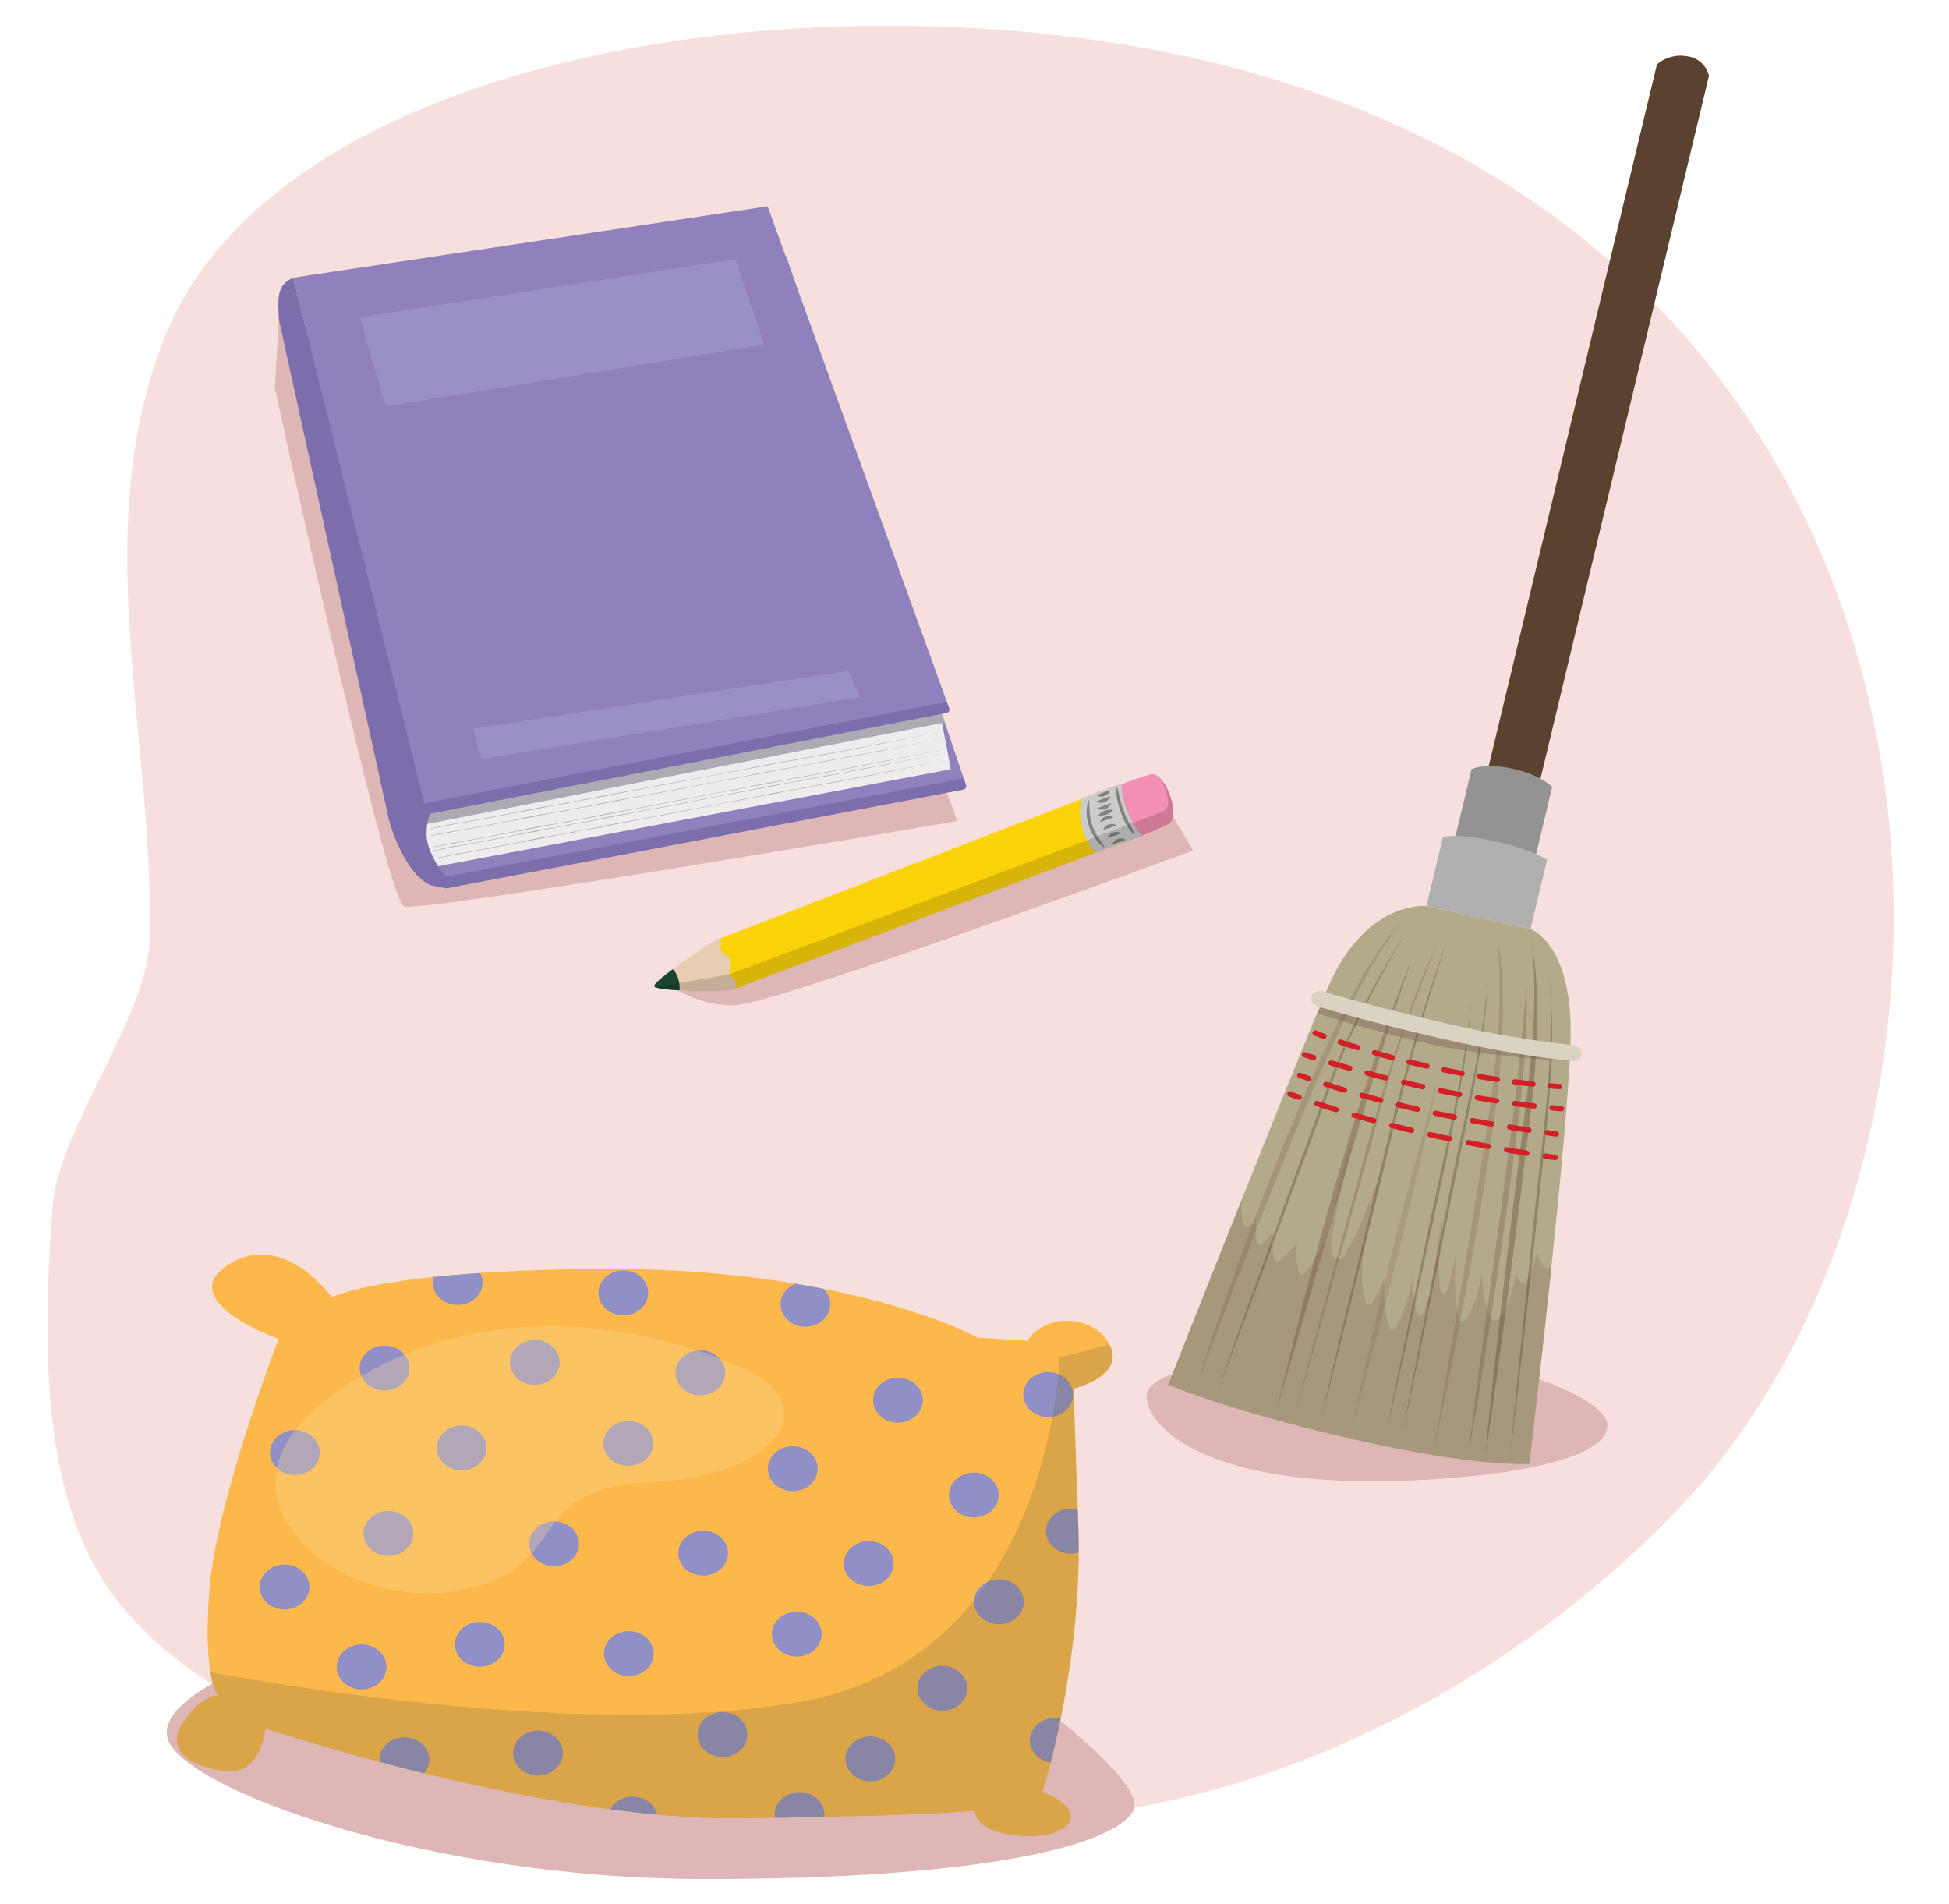 <svg xmlns="http://www.w3.org/2000/svg" xmlns:xlink="http://www.w3.org/1999/xlink" width="380" height="371.155" viewBox="0 0 380 371.155"><defs><clipPath id="a"><path d="M190.607,260.764c-6.234-3.317-31.392-13.675-73.59-13.39s-52.333,5.506-52.333,5.506-8.791-12.261-18.925-7.04-.9,11.654,8.566,15.174c0,0-12.151,31.442-13.5,48.924s1.66,20.6,1.66,20.6-3.228-.2-6.905,5.422S38.141,344.9,44.6,345.3s7.13-8.336,7.13-8.336,53.769,18,92.739,17.517,45.6-1.507,45.6-1.507-.4,4.338,9.29,4.944,13.363-5.018,3.9-8.538c0,0,7.9-24.877,6.976-51.772l-.927-26.894s9.91-2.307,7.129-8.336-12.467-6.636-16.144-1.011Z" fill="none"/></clipPath><clipPath id="b"><path d="M139.731,183.22c1.5-.736.444,1.043.9,2.13s1.514.785,1.835,1.822-.61,2.053-.132,3c.194.385.645.572.906.915.474.623.475,1.608-.443,1.85-1.885.5-14.745.316-15.238-.632S138.526,183.81,139.731,183.22Z" fill="#e7cdb1"/></clipPath><clipPath id="c"><path d="M139.651,183.262l-.005-.015.159-.061a1.924,1.924,0,0,1,.274-.106l70.884-27.346c.007-.021.012-.043.02-.064a72.071,72.071,0,0,1,7.77-2.876c0,.039,0,.078,0,.117a51.087,51.087,0,0,1,5.635-1.969c2.771-.592,6.065,8.326,3.388,9.707-1.734.894-3.866,1.776-5.156,2.287.012.014.025.031.037.044l-8.848,3.2a.149.149,0,0,1-.087,0l-70.7,26.672a1.234,1.234,0,0,1-.222.084c-1.885.5-14.745.316-15.238-.632C127.077,191.373,138.12,184.078,139.651,183.262Z" fill="none"/></clipPath></defs><path d="M10.27,235.118c1.121-15.053,18.53-36.9,18.9-51.881.964-39.407-12.045-79.321,2.82-117.185C51.39,16.629,136.422-1.625,208.06,7.087,389.5,29.155,399.085,217.446,328.205,293.147c-26.306,28.1-71.6,57.9-124.232,61.3-66.409,4.29-162.648-4.256-186.347-50.674C7.41,283.762,8.8,254.879,10.27,235.118Z" fill="#f7dfde"/><path d="M61.493,319.819s-31.742,9.6-28.79,19.193,50.2,27.313,104.824,27.313,79.724-6.643,83.415-13.287-32.449-31.23-32.449-31.23Z" fill="#ddb6b5"/><g clip-path="url(#a)"><path d="M190.607,260.764c-6.234-3.317-31.392-13.675-73.59-13.39s-52.333,5.506-52.333,5.506-8.791-12.261-18.925-7.04-.9,11.654,8.566,15.174c0,0-12.151,31.442-13.5,48.924s1.66,20.6,1.66,20.6-3.228-.2-6.905,5.422S38.141,344.9,44.6,345.3s7.13-8.336,7.13-8.336,53.769,18,92.739,17.517,45.6-1.507,45.6-1.507-.4,4.338,9.29,4.944,13.363-5.018,3.9-8.538c0,0,7.9-24.877,6.976-51.772l-.927-26.894s9.91-2.307,7.129-8.336-12.467-6.636-16.144-1.011Z" fill="#fdb84b"/><ellipse cx="74.976" cy="266.698" rx="4.855" ry="4.381" fill="#9190c6"/><ellipse cx="169.376" cy="304.812" rx="4.855" ry="4.381" fill="#9190c6"/><ellipse cx="208.794" cy="298.498" rx="4.855" ry="4.381" fill="#9190c6"/><ellipse cx="205.657" cy="339.287" rx="4.855" ry="4.381" fill="#9190c6"/><ellipse cx="57.488" cy="283.169" rx="4.855" ry="4.381" fill="#9190c6"/><ellipse cx="104.26" cy="265.604" rx="4.855" ry="4.381" fill="#9190c6"/><ellipse cx="121.524" cy="252.048" rx="4.855" ry="4.381" fill="#9190c6"/><ellipse cx="155.34" cy="318.571" rx="4.855" ry="4.381" fill="#9190c6"/><ellipse cx="169.692" cy="342.891" rx="4.855" ry="4.381" fill="#9190c6"/><ellipse cx="122.604" cy="322.377" rx="4.855" ry="4.381" fill="#9190c6"/><ellipse cx="123.369" cy="354.628" rx="4.855" ry="4.381" fill="#9190c6"/><ellipse cx="140.857" cy="338.157" rx="4.855" ry="4.381" fill="#9190c6"/><ellipse cx="104.892" cy="341.761" rx="4.855" ry="4.381" fill="#9190c6"/><ellipse cx="93.545" cy="320.557" rx="4.855" ry="4.381" fill="#9190c6"/><ellipse cx="78.838" cy="343.057" rx="4.855" ry="4.381" fill="#9190c6"/><ellipse cx="90" cy="282.277" rx="4.855" ry="4.381" fill="#9190c6"/><ellipse cx="136.548" cy="267.626" rx="4.855" ry="4.381" fill="#9190c6"/><ellipse cx="89.236" cy="250.026" rx="4.855" ry="4.381" fill="#9190c6"/><ellipse cx="183.728" cy="329.131" rx="4.855" ry="4.381" fill="#9190c6"/><ellipse cx="194.758" cy="312.257" rx="4.855" ry="4.381" fill="#9190c6"/><ellipse cx="55.472" cy="309.391" rx="4.855" ry="4.381" fill="#9190c6"/><ellipse cx="70.495" cy="324.969" rx="4.855" ry="4.381" fill="#9190c6"/><ellipse cx="108.029" cy="300.971" rx="4.855" ry="4.381" fill="#9190c6"/><ellipse cx="122.512" cy="281.385" rx="4.855" ry="4.381" fill="#9190c6"/><ellipse cx="175.069" cy="272.966" rx="4.855" ry="4.381" fill="#9190c6"/><ellipse cx="157.041" cy="254.271" rx="4.855" ry="4.381" fill="#9190c6"/><ellipse cx="75.741" cy="298.949" rx="4.855" ry="4.381" fill="#9190c6"/><ellipse cx="154.576" cy="286.32" rx="4.855" ry="4.381" fill="#9190c6"/><ellipse cx="137.088" cy="302.791" rx="4.855" ry="4.381" fill="#9190c6"/><ellipse cx="204.353" cy="271.872" rx="4.855" ry="4.381" fill="#9190c6"/><ellipse cx="155.881" cy="353.736" rx="4.855" ry="4.381" fill="#9190c6"/><ellipse cx="189.869" cy="291.458" rx="4.855" ry="4.381" fill="#9190c6"/><path d="M30.023,323.9s76.6,16.506,125.924,7.884,50.58-67.094,50.58-67.094l26.5-7.123L223.4,382.848,15.316,346.4Z" fill="#736a47" opacity="0.25"/><path d="M116.121,259.028S87.285,254.3,63.115,273.275s3.321,41.193,26.371,36.782,11.255-19.789,37.309-21.085,33.633-15.459,17.937-22.3A94.15,94.15,0,0,0,116.121,259.028Z" fill="#f9d997" opacity="0.32"/></g><path d="M232.622,165.806s-81.06,29.827-89.166,30.151a20.9,20.9,0,0,1-13.618-4.539l96.948-35.338Z" fill="#ddb6b5"/><path d="M221.614,163.2a11.505,11.505,0,0,0-3.792-10.113l-78.176,30.159,3.153,9.689Z" fill="#fcd30a"/><path d="M139.731,183.22c1.5-.736.444,1.043.9,2.13s1.514.785,1.835,1.822-.61,2.053-.132,3c.194.385.645.572.906.915.474.623.475,1.608-.443,1.85-1.885.5-14.745.316-15.238-.632S138.526,183.81,139.731,183.22Z" fill="#e7cdb1"/><g clip-path="url(#b)"><path d="M132.227,193.905c.773-1.535-.152-4.888-1.714-5.361-1.852.667-4.225,3-3.595,3.97S132.227,193.905,132.227,193.905Z" fill="#19452e"/></g><path d="M217.844,153.275a64.723,64.723,0,0,1,6.541-2.333c2.771-.592,6.065,8.326,3.388,9.707s-6.311,2.735-6.311,2.735Z" fill="#f38eb4"/><path d="M210.983,155.67a72.071,72.071,0,0,1,7.77-2.876c-.3,3.9,2.265,8.314,3.9,10.186l-8.848,3.2C213.161,166.45,209.294,160.521,210.983,155.67Z" fill="#cbcbca"/><path d="M213.885,155.019c.616-.276,1.88-.769,2.52-.981a.03.03,0,0,1,.038.039,1.827,1.827,0,0,1-1.049,1.09,1.8,1.8,0,0,1-1.511-.094.03.03,0,0,1,0-.054Z" fill="#838381"/><path d="M213.842,156.23c.633-.277,1.93-.771,2.588-.985a.03.03,0,0,1,.037.04,1.883,1.883,0,0,1-1.087,1.093,1.864,1.864,0,0,1-1.539-.093.031.031,0,0,1,0-.055Z" fill="#838381"/><path d="M213.968,157.579c.633-.278,1.93-.772,2.587-.985a.03.03,0,0,1,.037.04,1.883,1.883,0,0,1-1.087,1.093,1.861,1.861,0,0,1-1.539-.094.03.03,0,0,1,0-.054Z" fill="#838381"/><path d="M214.118,158.934a3.082,3.082,0,0,1,2.906-1.041,3.087,3.087,0,0,1-2.906,1.041Z" fill="#838381"/><path d="M214.5,160.169a1.85,1.85,0,0,1,2.128-1.042c.065.039.514.137.435.232-.623.25-1.9.689-2.54.876-.042.009-.039-.041-.023-.066Z" fill="#838381"/><path d="M215.087,161.72a1.846,1.846,0,0,1,2.127-1.042c.066.039.514.136.435.232-.622.249-1.9.689-2.539.876-.042.009-.039-.041-.023-.066Z" fill="#838381"/><path d="M216,163.28a1.846,1.846,0,0,1,2.127-1.042c.066.039.514.136.435.231-.622.25-1.895.69-2.539.877-.043.009-.039-.041-.023-.066Z" fill="#838381"/><path d="M216.885,164.536a1.846,1.846,0,0,1,2.127-1.042c.066.039.514.136.435.231-.622.25-1.9.69-2.539.877-.042.008-.039-.041-.023-.066Z" fill="#838381"/><path d="M212.338,156c.147,1.718-.011,3.285.638,4.888.46,1.635,1.548,2.847,2.389,4.307a.042.042,0,0,1-.057.056c-2.651-1.86-4.239-6.157-3.044-9.222l.021-.038a.029.029,0,0,1,.053.009Z" fill="#838381"/><path d="M217.794,153.483c.523,1.6.7,3.217,1.378,4.757.469,1.618,1.595,2.987,2.045,4.566-1.878-1.709-2.757-4.362-3.364-6.781a5.519,5.519,0,0,1-.139-2.541.042.042,0,0,1,.08,0Z" fill="#838381"/><g clip-path="url(#c)"><path d="M229.678,162.588l-.338-5.928s-2.75-7.8-4.288-7.236c3.922,7.067,2.759,8.289,1.583,8.814s-84.523,31.739-84.523,31.739l-15.574,2.641,17.016,2.543Z" fill="#010101" opacity="0.15"/></g><path d="M54.368,62.262l-.78,13.354s21.753,99.8,25.166,101.077S186.667,160.06,186.667,160.06l-38.6-102.313Z" fill="#ddb6b5"/><polygon points="188.333 153.025 85.072 172.753 58.45 64.864 153.29 49.934 188.333 153.025" fill="#9080bc"/><path d="M84.125,172.606,87,173.2c-3.934-4.069-5.889-11.988-4.233-16.6L57.167,54.134c-3.193,1.467-3.006,3.711-2.8,8.128L75.869,160C76.974,163.9,80.044,171.178,84.125,172.606Z" fill="#7c6dac"/><polygon points="184.609 136.816 82.771 156.598 57.167 54.134 149.663 40.217 184.609 136.816" fill="#9080bc"/><path d="M185.376,149.974,84.41,169.057l-2.012-8.25a3.4,3.4,0,0,1,2.715-4.3l97.913-19.014Z" fill="#eeedee"/><path d="M184.244,140.839,82.4,160.81l-.35-1.216a2.241,2.241,0,0,1,1.792-2.835l99.185-19.268Z" fill="#ababb3"/><line x1="83.599" y1="161.528" x2="183.699" y2="142.793" fill="#ababb3"/><polygon points="183.673 142.652 183.624 142.653 183.505 142.698 183.673 142.652" fill="#ababb3"/><path d="M182.874,142.852c.024,0,.014.008.039.008l.463-.151C183.157,142.713,183.018,142.85,182.874,142.852Z" fill="#ababb3"/><path d="M182.733,142.872a.788.788,0,0,0-.3.081C182.494,142.919,182.779,142.9,182.733,142.872Z" fill="#ababb3"/><path d="M166.527,145.92l.057-.012A.273.273,0,0,0,166.527,145.92Z" fill="#ababb3"/><path d="M162.317,146.811l-.04.031c.782-.189,1.68-.313,2.511-.488l-.055.019c2.119-.387,4.065-.791,6.162-1.2-.032.008-.042.017-.075.026a3.305,3.305,0,0,1,.323-.082c.031,0-.03.017-.066.026.451-.045,1.3-.268,1.582-.291.124-.027.176-.053.1-.053,1.643-.317,3.4-.654,5.07-1,.081-.009.1,0,.078.016,1.42-.331,2.925-.587,4.392-.851.053-.026-.153.011-.012-.033-.475.068-.855.2-1.288.252l.052-.026c-.312.048-.055.051-.382.091-.129.011.028-.026-.031-.016-.659.13-1.351.245-1.965.4-.161-.006-.71.131-.961.144a3.181,3.181,0,0,0-.4.109c-2.315.415-4.67.89-7.039,1.331-1.1.274-2.437.443-3.749.711-.009,0-.008,0,0-.007-.425.1-1.049.221-1.562.309l-.428.109c-3.09.519-6.23,1.148-9.362,1.71-3.557.649-6.68,1.183-10.125,1.919,0-.007-.025-.006.063-.025-1,.2-1.911.347-2.849.537l0-.008c-2.324.492-4.86.9-7.1,1.383-2.741.507-5.837,1.092-8.733,1.652l0-.015c-2.315.462-4.57.812-6.881,1.267-2.386.415-4.882.991-7.29,1.4-1.5.213-3.423.717-4.831.911-2.886.436-5.655,1.021-8.509,1.618-2.651.459-5.274,1.046-7.848,1.451-1.2.274-2.564.42-3.912.686l.052.007c-.494.042-1.067.272-1.383.255l.05-.013c-.264.011-.58.2-.744.184l-.038.026c-.31.064-.041-.014-.282.024-.089.019-.028.04-.218.065a3.442,3.442,0,0,0-.994.207c.414-.074.477-.044.776-.082,0,0-.006,0,0,0a3.758,3.758,0,0,1,.642-.129l.067,0c.1.014.459-.151.343-.072.838-.171,1.8-.351,2.741-.527.128-.046.719-.133.507-.135a9.968,9.968,0,0,0,1.2-.167.121.121,0,0,1-.06.019c.514-.034.586-.168,1.072-.182.064-.066.86-.144,1.115-.255.061,0,.082.007.063.02.849-.157,1.791-.314,2.51-.446.605-.161,1.491-.258,2.007-.42.44-.068,1.153-.175,1.759-.314l-.058.019c.688-.133,1.549-.3,2.014-.426a4.328,4.328,0,0,0,.812-.082c.455-.114,1.385-.279,2.083-.436.112.008.577-.12.62-.087,1.953-.446,4.39-.874,6.5-1.208l-.029.009c.268-.073.573-.181.845-.262.028,0,.026.006-.032.016.382-.079.748-.106,1.13-.185,0,.007,0,.007-.063.025.356-.085.749-.107,1.168-.218l.026.007.267-.066c0,.015-.011.037-.156.059,3.3-.6,6.682-1.309,10.066-1.931l-.122.035.652-.145a.158.158,0,0,1-.064.025c.839-.133,1.7-.333,2.514-.48,0,.007-.123.043-.008.029a11.523,11.523,0,0,0,1.264-.265c.029,0,.051.011-.009.029,1.672-.339,3.393-.66,5.084-.964,1.394-.331,2.978-.564,4.428-.891l0,.015c1.882-.4,3.9-.727,5.857-1.1.815-.147,1.362-.266,2.18-.42l.023.013c1.365-.323,2.906-.483,4.329-.824l-.095.042c.216-.078.871-.15.775-.195l.257-.029c.961-.264,1.783-.3,2.969-.572l-.075.029c.315-.07.685-.149.923-.179-.037.009-.019.01-.094.028,1.007-.129,2.1-.4,3.155-.595l-.114.05c.5-.127,1.439-.272,2.1-.412l-.038.021.334-.081.014.024C160.656,147.148,161.47,146.972,162.317,146.811Z" fill="#ababb3"/><path d="M171.077,145.141h-.009C171.042,145.149,171.055,145.146,171.077,145.141Z" fill="#ababb3"/><path d="M84.494,161.483l-.108.015A.857.857,0,0,0,84.494,161.483Z" fill="#ababb3"/><line x1="84.25" y1="165.823" x2="184.625" y2="146.84" fill="#ababb3"/><polygon points="184.598 146.7 184.549 146.701 184.43 146.746 184.598 146.7" fill="#ababb3"/><path d="M183.8,146.9c.024,0,.014.009.039.008l.464-.152C184.081,146.762,183.941,146.9,183.8,146.9Z" fill="#ababb3"/><path d="M183.655,146.922a.78.78,0,0,0-.3.082C183.416,146.969,183.7,146.946,183.655,146.922Z" fill="#ababb3"/><path d="M167.406,150.01l.056-.013A.291.291,0,0,0,167.406,150.01Z" fill="#ababb3"/><path d="M163.184,150.911l-.04.032c.783-.191,1.684-.318,2.517-.5l-.055.019c2.125-.392,4.076-.8,6.179-1.217-.032.008-.042.017-.075.026.1-.027.21-.063.324-.083.031,0-.03.017-.066.026.452-.045,1.3-.271,1.586-.294.124-.028.176-.054.1-.053,1.647-.322,3.41-.663,5.084-1.011.081-.01.1,0,.078.015,1.424-.334,2.933-.593,4.4-.861.053-.027-.153.011-.012-.033-.476.069-.857.2-1.291.255l.052-.027c-.314.049-.056.052-.383.093-.13.011.028-.026-.031-.016-.661.132-1.355.248-1.971.4-.161,0-.712.134-.963.147a3.119,3.119,0,0,0-.4.11c-2.322.421-4.684.9-7.058,1.348-1.1.277-2.445.449-3.759.721-.01,0-.009,0,0-.007-.427.1-1.052.224-1.567.313l-.429.11c-3.1.526-6.247,1.164-9.388,1.733-3.567.657-6.7,1.2-10.153,1.944,0-.008-.025-.006.064-.026-1,.2-1.916.352-2.857.544l0-.007c-2.331.5-4.874.914-7.119,1.4-2.748.514-5.853,1.107-8.757,1.674l0-.015c-2.321.468-4.582.823-6.9,1.283-2.392.422-4.895,1-7.31,1.42-1.5.217-3.432.725-4.844.923-2.893.443-5.67,1.035-8.532,1.639-2.658.465-5.288,1.059-7.869,1.471-1.208.277-2.571.425-3.923.695l.052.007c-.5.043-1.07.274-1.387.258l.05-.013c-.264.011-.581.2-.745.186l-.038.027c-.311.064-.041-.014-.283.024-.09.019-.028.04-.219.065a3.46,3.46,0,0,0-1,.21c.415-.075.478-.045.779-.084,0,0-.006,0,0,0a3.786,3.786,0,0,1,.643-.131l.068,0c.1.014.459-.152.344-.073.84-.173,1.806-.355,2.748-.534.128-.046.721-.134.508-.136a9.809,9.809,0,0,0,1.207-.17.116.116,0,0,1-.06.019c.516-.035.588-.169,1.075-.184.064-.067.863-.146,1.119-.258.06,0,.082.007.062.02.852-.16,1.8-.319,2.518-.453.607-.162,1.494-.261,2.012-.424.441-.07,1.156-.178,1.764-.319l-.058.019c.69-.134,1.553-.3,2.019-.43a4.473,4.473,0,0,0,.815-.084c.456-.115,1.389-.283,2.088-.442.113.008.578-.121.622-.088,1.958-.451,4.4-.885,6.519-1.224l-.03.009c.269-.074.575-.183.848-.264.028,0,.026,0-.033.016.384-.08.751-.108,1.134-.188,0,.007,0,.007-.063.025.357-.086.751-.108,1.171-.22l.025.006.268-.066c0,.014-.011.036-.156.059,3.3-.611,6.7-1.325,10.093-1.956l-.122.036.654-.147a.175.175,0,0,1-.064.025c.842-.135,1.7-.337,2.521-.486,0,.007-.124.043-.008.029a11.641,11.641,0,0,0,1.267-.269c.029,0,.051.012-.009.029,1.676-.343,3.4-.668,5.1-.976,1.4-.335,2.986-.571,4.44-.9l0,.015c1.887-.407,3.909-.736,5.873-1.118.817-.149,1.366-.269,2.186-.425l.024.013c1.368-.326,2.913-.49,4.34-.834l-.095.042c.216-.078.874-.152.777-.2l.258-.029c.963-.267,1.788-.3,2.977-.579l-.076.029c.317-.071.687-.151.926-.182-.037.009-.019.01-.094.028,1.01-.131,2.109-.405,3.163-.6l-.114.05c.5-.128,1.443-.275,2.11-.416l-.038.02.335-.082.014.024C161.518,151.252,162.334,151.075,163.184,150.911Z" fill="#ababb3"/><path d="M171.968,149.219h-.009C171.933,149.227,171.946,149.225,171.968,149.219Z" fill="#ababb3"/><path d="M85.148,165.776l-.108.015A.881.881,0,0,0,85.148,165.776Z" fill="#ababb3"/><line x1="84.27" y1="165.103" x2="184.589" y2="146.162" fill="#ababb3"/><polygon points="184.562 146.022 184.513 146.023 184.394 146.068 184.562 146.022" fill="#ababb3"/><path d="M183.761,146.224c.025,0,.015.008.04.007l.463-.152C184.045,146.084,183.906,146.221,183.761,146.224Z" fill="#ababb3"/><path d="M183.62,146.244a.78.78,0,0,0-.3.082C183.381,146.291,183.666,146.268,183.62,146.244Z" fill="#ababb3"/><path d="M167.379,149.325c.018,0,.04-.009.057-.013A.331.331,0,0,0,167.379,149.325Z" fill="#ababb3"/><path d="M163.16,150.224l-.04.032c.783-.191,1.683-.317,2.516-.493l-.055.019c2.124-.392,4.073-.8,6.176-1.215-.033.008-.043.017-.076.026.1-.027.21-.063.324-.083.031,0-.03.017-.066.026.452-.045,1.3-.271,1.585-.293.124-.028.177-.055.1-.054,1.646-.321,3.407-.661,5.08-1.008.082-.01.1,0,.079.015,1.423-.333,2.931-.592,4.4-.859.053-.027-.153.011-.012-.033-.476.068-.857.2-1.29.254l.052-.026c-.314.048-.056.052-.383.092-.13.011.028-.026-.031-.016-.661.131-1.354.247-1.97.4-.161-.006-.712.133-.962.146a3.072,3.072,0,0,0-.4.11c-2.321.419-4.681.9-7.055,1.345-1.1.276-2.443.448-3.757.719-.009,0-.008,0,0-.007-.426.1-1.051.223-1.565.312l-.43.11c-3.1.525-6.243,1.161-9.382,1.729-3.565.656-6.7,1.2-10.147,1.94,0-.007-.026-.006.063-.025-1,.2-1.915.35-2.855.542l0-.007c-2.329.5-4.871.912-7.115,1.4-2.746.512-5.849,1.1-8.752,1.67l0-.014c-2.32.466-4.58.821-6.9,1.28-2.391.42-4.892,1-7.306,1.416-1.5.216-3.43.724-4.841.921-2.892.441-5.667,1.033-8.528,1.636-2.657.464-5.285,1.056-7.865,1.467-1.207.277-2.57.425-3.92.694l.051.007c-.5.042-1.069.274-1.386.257l.051-.013c-.265.011-.581.2-.746.186l-.038.026c-.31.064-.041-.014-.282.024-.09.02-.028.04-.219.065a3.486,3.486,0,0,0-1,.21c.415-.075.478-.045.778-.084,0,0-.006,0,0,0a3.758,3.758,0,0,1,.643-.13l.068,0c.1.014.459-.152.343-.073.84-.173,1.806-.354,2.747-.533.128-.046.721-.134.508-.136a9.815,9.815,0,0,0,1.206-.169.116.116,0,0,1-.06.019c.516-.035.588-.169,1.075-.184.064-.066.862-.146,1.118-.258.06,0,.081.008.062.021.851-.16,1.8-.318,2.516-.452.607-.162,1.494-.261,2.011-.424.441-.069,1.156-.177,1.763-.317l-.058.018c.69-.134,1.552-.3,2.018-.429a4.368,4.368,0,0,0,.814-.084c.456-.115,1.389-.282,2.087-.44.113.007.579-.122.623-.088,1.956-.45,4.4-.883,6.515-1.222l-.03.009c.269-.074.574-.182.847-.263.028,0,.026,0-.032.016.383-.08.75-.108,1.132-.188,0,.007,0,.007-.063.025.357-.086.751-.108,1.171-.22l.025.007.268-.066c0,.014-.011.036-.156.059,3.3-.61,6.7-1.323,10.088-1.952l-.122.036.653-.147a.17.17,0,0,1-.064.026c.841-.136,1.7-.338,2.52-.486,0,.007-.124.044-.008.029a11.477,11.477,0,0,0,1.266-.268c.029,0,.052.012-.009.029,1.676-.342,3.4-.666,5.1-.974,1.4-.334,2.984-.57,4.437-.9l0,.015c1.886-.405,3.907-.734,5.87-1.114.817-.149,1.365-.269,2.184-.425l.024.013c1.368-.325,2.912-.489,4.338-.832l-.095.042c.216-.078.873-.152.777-.2l.257-.03c.963-.266,1.787-.3,2.976-.577l-.076.029c.317-.071.686-.151.925-.182-.036.009-.018.01-.093.028,1.009-.13,2.108-.4,3.161-.6l-.114.049c.5-.128,1.442-.274,2.109-.415l-.039.02.336-.082.013.024C161.5,150.565,162.311,150.388,163.16,150.224Z" fill="#ababb3"/><path d="M171.939,148.536h-.009C171.9,148.544,171.917,148.542,171.939,148.536Z" fill="#ababb3"/><path d="M85.167,165.056l-.108.015A.718.718,0,0,0,85.167,165.056Z" fill="#ababb3"/><line x1="83.559" y1="162.961" x2="183.77" y2="144.142" fill="#ababb3"/><polygon points="183.743 144.001 183.694 144.002 183.576 144.047 183.743 144.001" fill="#ababb3"/><path d="M182.943,144.2c.025,0,.015.008.039.008l.464-.152C183.227,144.063,183.088,144.2,182.943,144.2Z" fill="#ababb3"/><path d="M182.8,144.222a.788.788,0,0,0-.3.081C182.563,144.269,182.848,144.246,182.8,144.222Z" fill="#ababb3"/><path d="M166.579,147.284l.057-.013A.241.241,0,0,0,166.579,147.284Z" fill="#ababb3"/><path d="M162.364,148.178l-.04.031c.782-.19,1.681-.315,2.513-.49l-.055.019c2.122-.389,4.07-.795,6.169-1.208-.032.009-.042.018-.075.027.1-.027.21-.063.324-.083.03,0-.03.017-.066.026.451-.044,1.3-.269,1.583-.291.124-.028.176-.054.1-.054,1.645-.319,3.4-.657,5.075-1,.082-.01.1,0,.079.016,1.421-.332,2.928-.589,4.4-.854.054-.027-.152.01-.011-.034-.476.068-.856.2-1.289.253l.052-.026c-.313.048-.056.052-.383.092-.129.01.028-.026-.031-.016-.66.13-1.352.245-1.968.4-.16-.006-.71.132-.961.145a3.168,3.168,0,0,0-.4.11c-2.317.416-4.675.893-7.046,1.336-1.1.275-2.441.445-3.753.715-.01,0-.009,0,0-.007-.426.1-1.05.222-1.564.31l-.429.109c-3.094.522-6.236,1.154-9.372,1.718-3.561.651-6.688,1.189-10.136,1.927,0-.007-.026-.005.063-.025-1,.2-1.913.348-2.852.539l0-.007c-2.327.494-4.866.906-7.107,1.388-2.744.509-5.844,1.1-8.743,1.66l0-.015c-2.317.464-4.575.816-6.889,1.272-2.388.418-4.886,1-7.3,1.408-1.5.214-3.426.72-4.836.915-2.889.438-5.66,1.026-8.518,1.625-2.654.461-5.279,1.05-7.856,1.458-1.206.275-2.567.422-3.916.689l.051.007c-.5.042-1.068.273-1.385.256l.051-.013c-.264.011-.58.2-.745.185l-.038.026c-.31.064-.041-.014-.282.024-.09.019-.028.04-.218.065a3.448,3.448,0,0,0-1,.208c.415-.074.478-.044.777-.083,0,0-.006,0,0,0a3.827,3.827,0,0,1,.642-.13l.067,0c.1.014.459-.152.344-.073.839-.172,1.8-.352,2.743-.529.128-.046.721-.134.508-.136a9.82,9.82,0,0,0,1.2-.168.121.121,0,0,1-.06.019c.515-.034.587-.168,1.073-.183.064-.065.861-.144,1.117-.255.06,0,.082.007.062.02.851-.158,1.793-.316,2.513-.449.606-.161,1.493-.259,2.01-.421.44-.069,1.154-.176,1.76-.316l-.058.019c.69-.133,1.551-.3,2.017-.427a4.521,4.521,0,0,0,.813-.082c.455-.115,1.387-.281,2.085-.439.112.008.577-.12.621-.087,1.954-.448,4.394-.878,6.508-1.213l-.03.008c.269-.073.574-.181.846-.262.028,0,.026.006-.032.016.383-.079.749-.107,1.132-.187,0,.008,0,.008-.063.026.356-.086.75-.108,1.169-.219l.026.007.267-.066c0,.014-.011.037-.156.059,3.3-.606,6.69-1.314,10.077-1.94l-.122.036.652-.146c0,.007-.033.017-.063.025.84-.134,1.7-.335,2.516-.482,0,.007-.123.043-.008.029a11.244,11.244,0,0,0,1.266-.267c.029,0,.051.012-.009.03,1.673-.341,3.4-.663,5.09-.968,1.4-.333,2.98-.566,4.433-.9l0,.015c1.884-.4,3.9-.729,5.864-1.107.816-.148,1.363-.267,2.182-.422l.024.013c1.366-.324,2.908-.486,4.333-.827l-.095.042c.216-.078.872-.151.776-.2l.257-.029c.962-.264,1.785-.3,2.973-.574l-.076.03c.316-.071.685-.15.924-.181-.037.009-.019.01-.094.028,1.008-.129,2.106-.4,3.158-.6l-.114.05c.5-.128,1.441-.273,2.107-.413l-.038.02.334-.081.014.024C160.7,148.516,161.516,148.34,162.364,148.178Z" fill="#ababb3"/><path d="M171.134,146.5h-.01C171.1,146.508,171.111,146.506,171.134,146.5Z" fill="#ababb3"/><path d="M84.455,162.915l-.108.015A.833.833,0,0,0,84.455,162.915Z" fill="#ababb3"/><line x1="84.982" y1="167.251" x2="185.41" y2="148.189" fill="#ababb3"/><polygon points="185.384 148.048 185.335 148.05 185.215 148.095 185.384 148.048" fill="#ababb3"/><path d="M184.582,148.251c.024,0,.014.008.039.007l.464-.152C184.866,148.111,184.726,148.248,184.582,148.251Z" fill="#ababb3"/><path d="M184.441,148.271a.8.8,0,0,0-.3.082C184.2,148.319,184.487,148.295,184.441,148.271Z" fill="#ababb3"/><path d="M168.182,151.372c.017,0,.04-.008.057-.013A.427.427,0,0,0,168.182,151.372Z" fill="#ababb3"/><path d="M163.958,152.277l-.04.031c.784-.191,1.685-.319,2.519-.5l-.055.019c2.126-.394,4.078-.8,6.182-1.223-.032.009-.042.018-.076.027.1-.027.211-.063.325-.083.031,0-.03.017-.066.026.452-.046,1.3-.272,1.586-.3.125-.027.177-.054.1-.053,1.648-.323,3.412-.665,5.086-1.014.082-.01.1,0,.079.015,1.424-.335,2.934-.6,4.406-.865.053-.027-.153.011-.012-.033-.476.069-.858.2-1.292.255l.052-.026c-.314.049-.055.052-.383.093-.13.011.028-.026-.031-.016-.662.132-1.356.249-1.972.406-.161-.005-.712.134-.964.148a3.168,3.168,0,0,0-.4.11c-2.323.422-4.686.905-7.062,1.354-1.1.277-2.446.451-3.761.723-.01,0-.008,0,0-.007-.427.1-1.052.225-1.567.314l-.43.111c-3.1.529-6.25,1.168-9.393,1.74-3.569.66-6.7,1.206-10.158,1.952,0-.007-.025,0,.064-.025-1,.2-1.917.353-2.859.546l0-.007c-2.331.5-4.876.918-7.122,1.405-2.75.516-5.856,1.112-8.762,1.681l0-.014c-2.322.469-4.585.826-6.9,1.288-2.394.424-4.9,1.008-7.314,1.425-1.5.219-3.434.729-4.847.927-2.9.445-5.673,1.04-8.537,1.646-2.659.468-5.29,1.063-7.873,1.477-1.208.278-2.573.428-3.925.7l.052.007c-.5.043-1.07.275-1.388.259l.051-.013c-.265.011-.581.2-.746.187l-.038.026c-.311.064-.041-.014-.283.024-.09.02-.028.04-.219.066a3.5,3.5,0,0,0-1,.21c.416-.075.479-.045.78-.085,0,0-.007,0,0,0a3.8,3.8,0,0,1,.643-.132l.068,0c.1.013.46-.153.344-.074.841-.174,1.808-.356,2.75-.536.128-.046.721-.135.508-.137a9.851,9.851,0,0,0,1.208-.17.121.121,0,0,1-.06.019c.516-.036.588-.17,1.075-.186.064-.066.863-.146,1.119-.258.061,0,.082.007.063.02.852-.16,1.8-.32,2.519-.455.607-.162,1.5-.262,2.013-.426.442-.07,1.157-.178,1.765-.32l-.058.019c.69-.135,1.554-.3,2.02-.432a4.465,4.465,0,0,0,.815-.084c.457-.116,1.39-.285,2.089-.444.114.008.579-.122.623-.088,1.959-.453,4.4-.889,6.523-1.23l-.03.009c.269-.074.575-.183.847-.265.028,0,.027.006-.032.017.384-.081.751-.109,1.134-.19,0,.008,0,.008-.063.026.357-.087.752-.109,1.172-.221l.026.006.267-.067c0,.015-.01.037-.156.06,3.307-.614,6.705-1.331,10.1-1.965l-.122.037.653-.148c0,.007-.032.017-.063.026.842-.137,1.7-.34,2.522-.489,0,.007-.124.044-.008.029a11.381,11.381,0,0,0,1.268-.27c.029,0,.051.012-.009.03,1.677-.345,3.4-.671,5.1-.98,1.4-.337,2.987-.574,4.442-.907l0,.015c1.888-.408,3.911-.739,5.876-1.122.818-.149,1.367-.27,2.187-.427l.024.013c1.369-.327,2.915-.492,4.342-.837l-.095.042c.217-.079.875-.153.778-.2l.258-.03c.963-.267,1.789-.3,2.979-.581l-.076.029c.317-.072.687-.151.926-.183-.037.009-.019.01-.094.029,1.01-.132,2.11-.407,3.165-.605l-.114.05c.5-.129,1.444-.277,2.111-.418l-.039.02.336-.082.014.024C162.292,152.619,163.108,152.441,163.958,152.277Z" fill="#ababb3"/><path d="M172.747,150.578h-.01C172.712,150.586,172.725,150.584,172.747,150.578Z" fill="#ababb3"/><path d="M85.88,167.2l-.107.015A.586.586,0,0,0,85.88,167.2Z" fill="#ababb3"/><path d="M83.442,164.627c-.523-1.863-.263-5.065.568-6.024l99.283-19.371,1.272-.256a.667.667,0,0,0,.5-.916l-.454-1.244L82.771,156.6c-3.89,3.034-.765,15.253,4.421,16.56L187.823,153.94a.685.685,0,0,0,.5-.941l-.462-1.27L87.209,170.853C85.887,170.274,83.981,166.551,83.442,164.627Z" fill="#7c6dac"/><path d="M157.647,81.5l0-.057Z" fill="#675791"/><path d="M157.645,81.44c0-.032,0-.065,0-.1C157.643,81.372,157.644,81.405,157.645,81.44Z" fill="#675791"/><polygon points="70.142 61.827 143.387 50.52 149.028 67.176 75.211 79.228 70.142 61.827" fill="#9990c6"/><polygon points="92.16 142.074 165.405 130.767 167.716 135.938 93.898 147.991 92.16 142.074" fill="#9990c6"/><path d="M223.55,272.169c0,5.758,11.224,18.408,52.591,16.4,22.536-1.1,37.259-4.942,37.261-10.7s-24.021-14.833-46.565-14.336S223.553,266.411,223.55,272.169Z" fill="#ddb6b5"/><path d="M288.673,155.954l10.149,2.226L333.2,14.787a4.977,4.977,0,0,0-4.422-3.835,7.014,7.014,0,0,0-5.727,1.61Z" fill="#5b4130"/><path d="M281.2,173.765l8.208,1.8,7.523,1.649,5.7-23.783s-2.074-2.34-7.721-3.578-8.01.128-8.01.128Z" fill="#939393"/><path d="M278.108,176.635l10.59,2.323,9.707,2.128,3.23-13.469s-2.915-2.027-10.2-3.625-10.1-.826-10.1-.826Z" fill="#b0b0b0"/><path d="M298.4,181.086s7.873,2.721,7.831,20.067-8.061,84.211-8.061,84.211-9.8.825-34.538-4.835-35.859-10.6-35.859-10.6,25.114-63.549,31.165-77.489c7.426-17.108,19.165-15.8,19.165-15.8Z" fill="#b3aa8c"/><path d="M242.209,233.61a10.931,10.931,0,0,0,.325,5.177.676.676,0,0,0,1.029.225,13.552,13.552,0,0,0,1.373-1.61,15.946,15.946,0,0,0,.1,4.631.665.665,0,0,0,1.061.359,10.343,10.343,0,0,0,2.13-2.257,16.04,16.04,0,0,0,.27,5.418.677.677,0,0,0,.912.307,18.453,18.453,0,0,0,3.457-3.729,16.144,16.144,0,0,0,.378,5.969.674.674,0,0,0,1.029.225A22.848,22.848,0,0,0,257.689,243c2.946-6.347,3.134-13.655,5.885-20.049.054.972-4.809,18.325-3.926,21.774.12.468,1.882.937,2.109.594,4.139-6.26,8.111-18.942,8.111-18.942s-3.512,14.336-3.791,16.239c-.545,3.716-.939,7.628.269,11.364a.669.669,0,0,0,1.118.119,19.951,19.951,0,0,0,2.474-5.247c-.086.606-.38,7.455,1.133,10.036a.668.668,0,0,0,1.05,0,31.939,31.939,0,0,0,3.285-10.252,16.962,16.962,0,0,0,.95,7.355.648.648,0,0,0,1.172-.01c2.356-6.023,2.292-12.569,3.8-18.779-.264,4.8-1.337,9.55-.406,14.393a.639.639,0,0,0,1.2.123,54.257,54.257,0,0,0,1.742-7.431c-.251,4.315-.433,8.636.68,12.934.124.477.882.451,1.119.119,2.086-2.92,2.833-6.287,3.35-9.722,0,.083-.006.165-.006.247,0,3.056.212,6.362,1.818,9.228a.684.684,0,0,0,.912.307c2.68-1.844,3.716-8.775,3.753-9.123.125.628,1.415,2.358,1.69,1.99a14.153,14.153,0,0,0,2.416-6.255,7.375,7.375,0,0,0,1.55,3.029.691.691,0,0,0,.96.1c.155-.149.274-.315.411-.473-2.113,20.113-4.341,38.693-4.341,38.693s-9.8.825-34.538-4.835-35.859-10.6-35.859-10.6S234.736,252.321,242.209,233.61Z" fill="#9e8b74" opacity="0.59"/><path d="M306.493,206.855s-16.389-.547-29.817-3.791-19.8-5.54-19.8-5.54l1.254-2.27Z" fill="#9e8b74"/><g opacity="0.61"><path d="M298.614,183.407c1.435,12.715-.293,25.334-1.851,37.847-2.639,20.792-5.193,42-7.215,62.841,2.539-16.673,4.686-33.4,6.817-50.133,1.823-16.508,5.123-33.825,2.249-50.555Z" fill="#5b4130" opacity="0.6"/><path d="M297.658,192.015c-2.42,30.136-7.873,61.411-11.343,91.448,2.687-15.126,5.021-30.31,7.168-45.523,2.009-15.214,4.456-30.477,4.175-45.925Z" fill="#6e4e3c" opacity="0.47"/><path d="M301.937,189.664c1.529,13.719-1.346,33.305-2.754,47.014-1.4,13.777-3.474,33.285-4.713,46.895,1.653-13.479,3.758-33.114,5.292-46.822,1.468-15.421,4.15-31.492,2.175-47.087Z" fill="#5b4130" opacity="0.6"/><path d="M290.122,191.023c-1.333,14.938-5.338,29.464-8.034,44.185-2.55,12.959-6.234,31.3-8.611,44.112,2.761-12.661,6.5-31.119,9.166-44,2.741-14.71,6.652-29.3,7.479-44.293Z" fill="#5b4130" opacity="0.6"/><path d="M286.806,195.46c-1.041,12.241-5.181,29.531-7.788,41.673-2.543,12.2-6.237,29.471-8.6,41.54,2.772-11.913,6.5-29.292,9.177-41.42,2.5-12.222,6.657-29.409,7.215-41.793Z" fill="#5b4130" opacity="0.6"/><path d="M280.217,183.855c-6.537,14.469-11.23,30.24-15.252,45.488C261.3,242.929,256,262.158,252.524,275.6c3.877-13.258,9.219-32.613,13.013-46.114,1.918-6.783,4.326-16.438,6.44-23.064,2.474-7.6,5.305-15.1,8.24-22.564Z" fill="#7f5f4c" opacity="0.6"/><path d="M274.112,181.748a191.555,191.555,0,0,0-11.7,21.335c-2.918,6.365-6.074,15.908-8.608,22.507-4.795,13.3-11.685,32.125-16.277,45.292,4.977-12.964,11.924-31.908,16.839-45.118,2.513-6.621,5.6-16.135,8.445-22.534a240.291,240.291,0,0,1,11.3-21.482Z" fill="#5b4130" opacity="0.6"/><path d="M282.168,183.322c-5.5,14.952-9.762,30.971-13.425,46.443-3.3,13.8-8.086,33.332-11.2,46.978,3.524-13.472,8.347-33.133,11.782-46.849,3.554-15.5,7.817-31.475,12.846-46.572Z" fill="#5b4130" opacity="0.6"/><path d="M291.874,181.929c1.752,17.012-1.314,33.813-3.887,50.458-2.352,14.527-5.953,35.307-8.381,50.027,3.626-16.529,6.761-33.15,9.565-49.832,2.567-16.653,5.49-33.64,2.7-50.653Z" fill="#7f5f4c" opacity="0.47"/><path d="M280.453,210.228c-6.367,22.221-11.971,44.768-16.739,67.355,6.369-22.226,11.972-44.774,16.739-67.355Z" fill="#7f5f4c" opacity="0.34"/><path d="M275.4,186.54c-11.513,28.688-19.288,58.549-26.511,88.39,8.563-28.655,16.868-60.139,26.511-88.39Z" fill="#6e4e3c" opacity="0.6"/><path d="M273.786,179.707c-3.425,2.686-5.5,6.392-7.685,9.863-2.089,3.556-3.981,7.2-5.793,10.87-3.6,7.355-6.789,14.858-9.913,22.38-6.062,15.1-11.684,30.355-16.551,45.821,8.5-22.078,17.485-46.4,27.329-67.867,3.065-6.423,6.015-12.976,10.421-18.782l1.016-1.2,1.176-1.086Z" fill="#7f5f4c" opacity="0.47"/></g><path d="M289.58,204.272c10.17,1.966,16.58,2.554,16.913,2.583a1.647,1.647,0,0,0,1.913-1.386,1.785,1.785,0,0,0-1.731-1.713,209.172,209.172,0,0,1-24.8-4.274c-14.729-3.358-23.786-6.184-23.877-6.212a1.812,1.812,0,0,0-2.285.912,1.6,1.6,0,0,0,1.2,2.005c.09.029,9.3,2.9,24.209,6.3C284.158,203.182,286.991,203.772,289.58,204.272Z" fill="#d9d3c3"/><path d="M302.19,212.193a.721.721,0,0,0,.085.013c1.134.1,1.746.131,1.746.131a.537.537,0,0,0,.6-.485.573.573,0,0,0-.562-.549c-.006,0-.6-.033-1.707-.128a.544.544,0,0,0-.615.466A.551.551,0,0,0,302.19,212.193Z" fill="#d32027"/><path d="M278.048,208.333q-1.766-.4-3.41-.8a.535.535,0,0,1-.426-.637.606.606,0,0,1,.7-.361q1.633.4,3.388.8a.538.538,0,0,1,.44.63.565.565,0,0,1-.686.374Zm2.971.12a.563.563,0,0,1,.681-.386q1.757.364,3.417.678a.567.567,0,0,1,.467.615.56.56,0,0,1-.673.4q-1.668-.317-3.438-.683h-.007A.54.54,0,0,1,281.019,208.453Zm-9.773-1.792q-1.782-.472-3.375-.932a.529.529,0,0,1-.395-.653.578.578,0,0,1,.717-.332q1.578.454,3.349.926a.53.53,0,0,1,.411.644.567.567,0,0,1-.679.354Zm16.637,3.112a.556.556,0,0,1,.662-.411q1.8.309,3.439.555a.562.562,0,0,1,.494.6.554.554,0,0,1-.653.423c-1.1-.167-2.253-.352-3.461-.56l-.03,0A.542.542,0,0,1,287.883,209.773Zm-23.366-5.043c-1.241-.385-2.354-.745-3.329-1.075a.519.519,0,0,1-.357-.668.573.573,0,0,1,.735-.3c.965.325,2.069.684,3.3,1.064a.526.526,0,0,1,.38.66.573.573,0,0,1-.672.332Zm30.274,6.113a.551.551,0,0,1,.642-.436c1.276.171,2.434.31,3.456.425a.553.553,0,0,1,.522.577.543.543,0,0,1-.628.449c-1.032-.115-2.2-.256-3.484-.426l-.055-.01A.545.545,0,0,1,294.791,210.843Z" fill="#d32027"/><path d="M257.963,202.514a.577.577,0,0,0,.659-.3.516.516,0,0,0-.334-.678c-1.033-.383-1.578-.608-1.585-.611a.584.584,0,0,0-.759.249.51.51,0,0,0,.3.688s.56.233,1.63.629A.625.625,0,0,0,257.963,202.514Z" fill="#d32027"/><path d="M301.552,221.337l.052.009c1.119.153,1.73.227,1.73.227a.548.548,0,0,0,.634-.444.555.555,0,0,0-.516-.582s-.607-.073-1.709-.224a.517.517,0,1,0-.191,1.014Z" fill="#d32027"/><path d="M276.173,216.752c-1.235-.278-2.436-.561-3.6-.846a.534.534,0,0,1-.427-.637.6.6,0,0,1,.7-.361q1.729.425,3.572.841a.537.537,0,0,1,.44.63.564.564,0,0,1-.685.374Zm3.157.163a.563.563,0,0,1,.683-.384c1.227.26,2.43.5,3.6.737a.52.52,0,1,1-.214,1.011q-1.767-.35-3.619-.741h0A.538.538,0,0,1,279.33,216.915Zm7.226,1.448a.56.56,0,0,1,.671-.4q1.889.353,3.619.654a.512.512,0,0,1,.478.607.556.556,0,0,1-.663.409c-1.157-.2-2.372-.42-3.635-.656l-.02,0A.543.543,0,0,1,286.556,218.363ZM269,215c-1.247-.328-2.437-.653-3.561-.97a.528.528,0,0,1-.4-.651.591.591,0,0,1,.714-.336q1.675.474,3.538.966a.528.528,0,0,1,.412.643.566.566,0,0,1-.679.355Zm24.819,4.648a.555.555,0,0,1,.658-.416c1.337.218,2.555.408,3.634.571a.52.52,0,1,1-.157,1.021c-1.083-.164-2.305-.354-3.649-.574-.012,0-.024,0-.035-.006A.543.543,0,0,1,293.817,219.645ZM261.9,212.993c-1.307-.394-2.483-.764-3.52-1.1a.522.522,0,0,1-.367-.664.582.582,0,0,1,.73-.308c1.028.334,2.2.7,3.494,1.092a.525.525,0,0,1,.385.657.571.571,0,0,1-.673.336A.443.443,0,0,1,261.9,212.993Z" fill="#d32027"/><path d="M254.951,210.733a.574.574,0,0,0,.663-.311.516.516,0,0,0-.347-.672c-1.04-.366-1.6-.58-1.6-.582a.585.585,0,0,0-.75.27.515.515,0,0,0,.325.681s.572.218,1.637.592A.742.742,0,0,0,254.951,210.733Z" fill="#d32027"/><path d="M301.228,225.91l.054.01c1.155.174,1.787.26,1.787.26a.558.558,0,0,0,.659-.433.569.569,0,0,0-.529-.592s-.628-.085-1.767-.257a.561.561,0,0,0-.668.422A.555.555,0,0,0,301.228,225.91Z" fill="#d32027"/><path d="M275.008,220.842c-1.275-.3-2.515-.608-3.712-.915a.542.542,0,0,1-.437-.646.615.615,0,0,1,.725-.348q1.786.458,3.69.909a.547.547,0,0,1,.45.639.58.58,0,0,1-.711.362Zm3.265.222a.578.578,0,0,1,.709-.371q1.9.424,3.72.806a.569.569,0,0,1,.473.627.577.577,0,0,1-.7.381q-1.826-.384-3.738-.81h0A.549.549,0,0,1,278.273,221.064Zm7.465,1.586a.572.572,0,0,1,.7-.388q1.951.387,3.739.723a.523.523,0,0,1,.49.616.568.568,0,0,1-.689.4c-1.195-.223-2.45-.465-3.755-.725l-.021,0A.55.55,0,0,1,285.738,222.65Zm-18.139-3.7c-1.287-.352-2.515-.7-3.676-1.039a.534.534,0,0,1-.407-.659.611.611,0,0,1,.741-.323q1.73.505,3.653,1.034a.536.536,0,0,1,.422.651.584.584,0,0,1-.706.343Zm25.639,5.12a.568.568,0,0,1,.684-.4c1.382.243,2.641.456,3.755.639a.523.523,0,1,1-.169,1.02c-1.119-.185-2.383-.4-3.771-.643l-.036-.008A.553.553,0,0,1,293.238,224.07Zm-32.967-7.26c-1.349-.419-2.563-.813-3.634-1.168a.527.527,0,0,1-.375-.672.606.606,0,0,1,.758-.295c1.061.354,2.269.744,3.606,1.16a.53.53,0,0,1,.393.665.588.588,0,0,1-.7.323A.423.423,0,0,1,260.271,216.81Z" fill="#d32027"/><path d="M253.1,214.416a.594.594,0,0,0,.688-.3.52.52,0,0,0-.354-.68c-1.074-.385-1.652-.61-1.656-.612a.609.609,0,0,0-.778.256.516.516,0,0,0,.331.687s.59.23,1.689.624A.608.608,0,0,0,253.1,214.416Z" fill="#d32027"/><path d="M302.55,216.494a.736.736,0,0,0,.08.012c1.128.107,1.742.149,1.742.149a.539.539,0,0,0,.6-.477.562.562,0,0,0-.552-.555s-.607-.042-1.71-.146a.542.542,0,0,0-.619.46A.55.55,0,0,0,302.55,216.494Z" fill="#d32027"/><path d="M277.189,212.354q-1.841-.417-3.583-.836a.534.534,0,0,1-.43-.634.58.58,0,0,1,.7-.366q1.732.417,3.567.832a.537.537,0,0,1,.439.63.563.563,0,0,1-.685.374Zm3.143.163a.563.563,0,0,1,.682-.385q1.84.387,3.589.719a.521.521,0,0,1,.467.615.561.561,0,0,1-.672.4q-1.76-.336-3.614-.724h0A.54.54,0,0,1,280.332,212.517Zm-10.3-1.88q-1.863-.472-3.557-.927a.52.52,0,1,1,.3-.99q1.683.451,3.542.921a.534.534,0,0,1,.42.641.568.568,0,0,1-.682.36Zm17.508,3.281a.554.554,0,0,1,.662-.409q1.89.326,3.614.591a.566.566,0,0,1,.493.6.553.553,0,0,1-.654.422c-1.154-.179-2.37-.377-3.636-.6l-.029,0A.542.542,0,0,1,287.543,213.918Zm-24.611-5.174c-1.307-.366-2.489-.708-3.531-1.016a.527.527,0,0,1-.389-.655.584.584,0,0,1,.72-.327c1.036.3,2.213.646,3.513,1.01a.528.528,0,0,1,.4.65.569.569,0,0,1-.676.347Zm31.871,6.318a.551.551,0,0,1,.643-.434c1.339.183,2.557.337,3.631.463a.52.52,0,1,1-.113,1.027c-1.084-.128-2.309-.281-3.656-.466l-.053-.01A.543.543,0,0,1,294.8,215.062Z" fill="#d32027"/><path d="M255.934,206.672a.572.572,0,0,0,.67-.329.522.522,0,0,0-.374-.661c-1.059-.333-1.632-.523-1.635-.524a.564.564,0,0,0-.733.3.519.519,0,0,0,.361.666s.58.194,1.654.531C255.9,206.663,255.915,206.668,255.934,206.672Z" fill="#d32027"/></svg>
